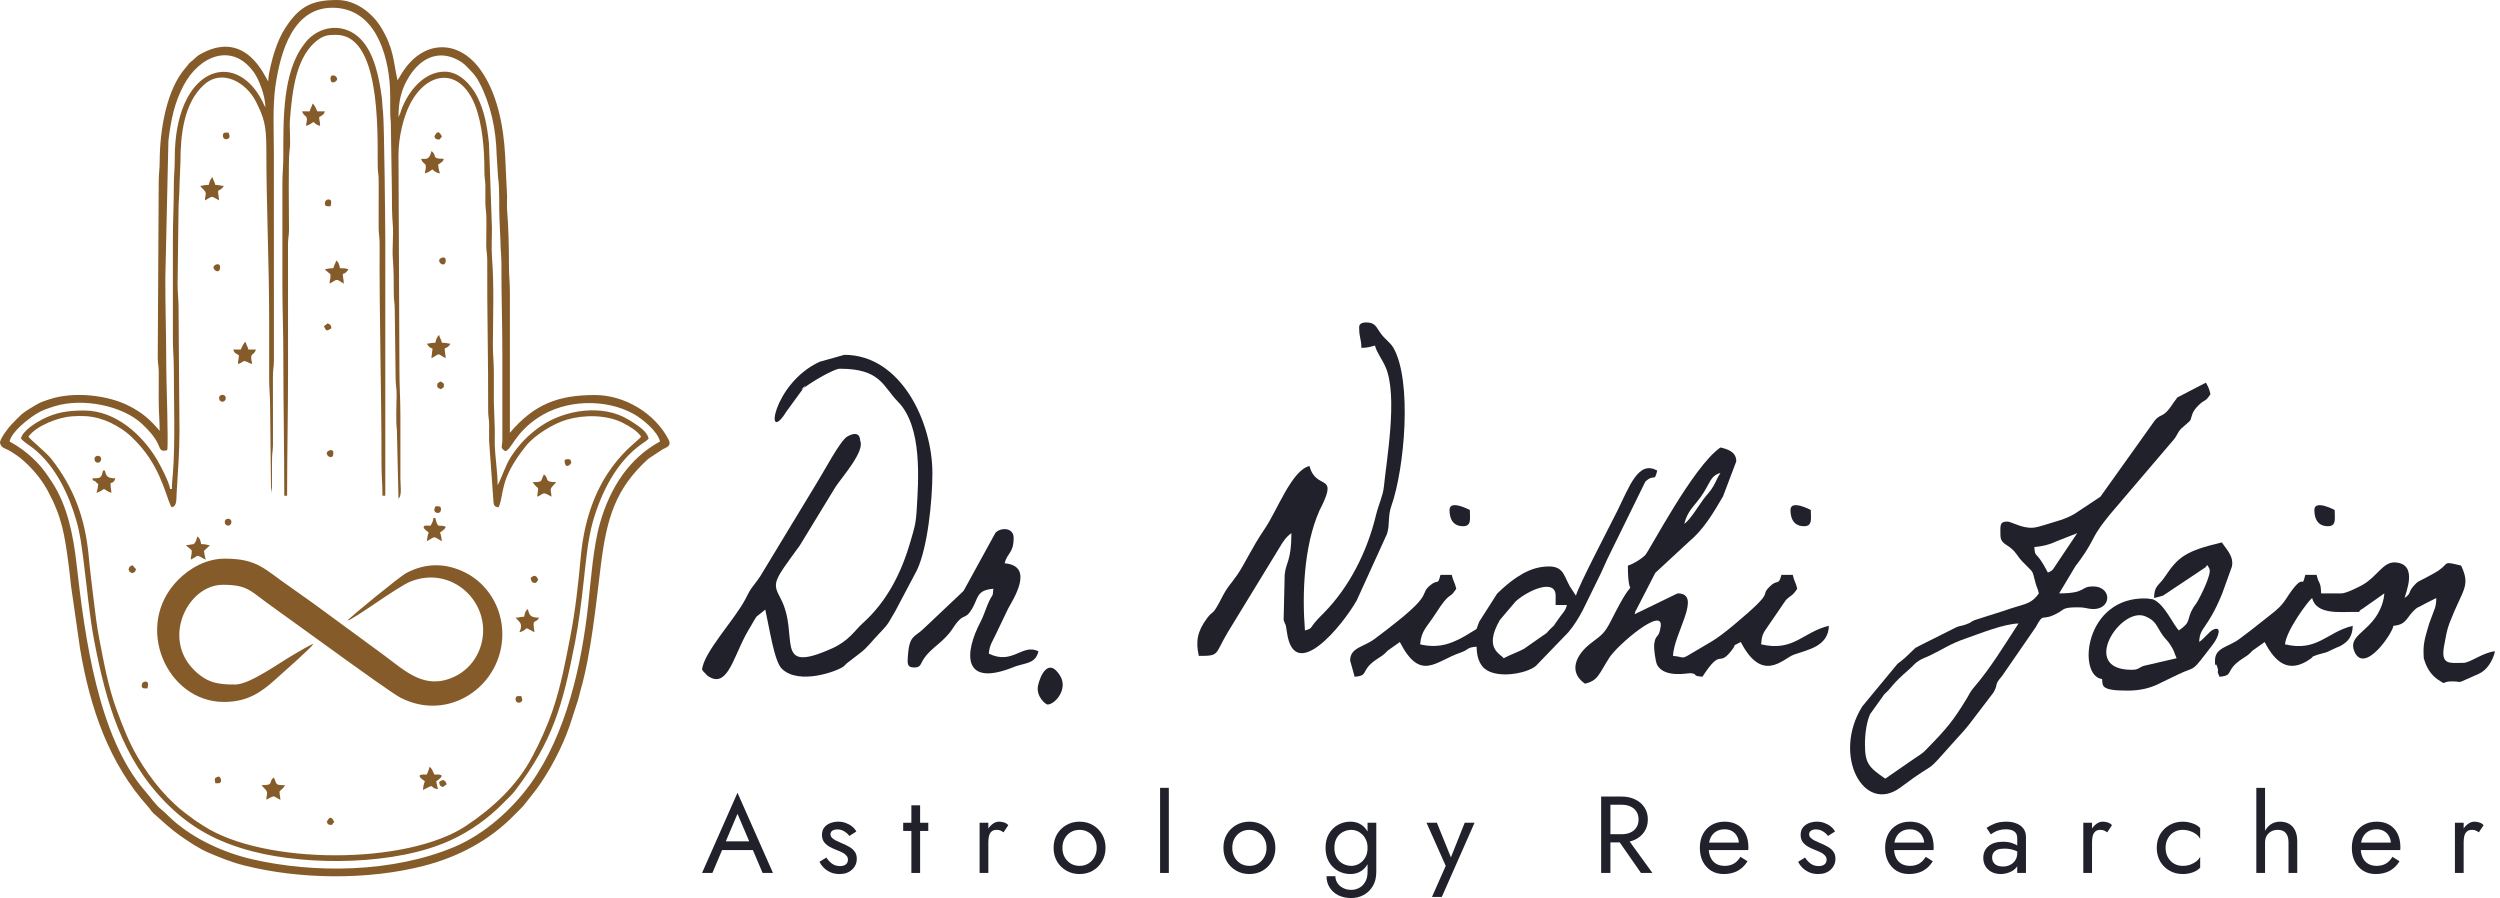 <svg width="206" height="74" viewBox="0 0 206 74" fill="none" xmlns="http://www.w3.org/2000/svg">
<path fill-rule="evenodd" clip-rule="evenodd" d="M155.347 64.161C153.967 63.213 153.672 62.896 153.672 61.298C153.672 60.428 153.816 59.493 154.086 58.86L155.266 57.208C156.018 56.53 155.74 56.521 157.336 55.132C157.71 54.806 157.738 54.681 158.139 54.43C158.456 54.23 158.657 54.19 159.032 54.009C160.105 53.493 160.714 53.044 161.955 52.618C163.061 52.239 165.095 51.403 166.325 51.375C165.14 53.189 164.032 55.037 162.681 56.606C162.331 57.013 162.348 57.077 162.082 57.519C160.948 59.398 160.377 60.064 158.84 61.637C158.452 62.034 158.496 61.999 158.02 62.323C157.987 62.345 157.94 62.374 157.906 62.397C157.873 62.419 157.827 62.45 157.794 62.472C157.76 62.494 157.715 62.526 157.682 62.548L155.347 64.161ZM168.744 47.177C167.72 45.193 167.711 46.107 167.628 45.078C168.275 45.022 168.876 44.884 169.413 44.619L171.163 43.932L169.495 46.42C169.145 46.922 169.186 47.013 168.744 47.177ZM165.395 42.978C164.733 42.978 164.836 43.35 164.836 44.123C164.836 44.73 165.305 44.841 165.688 45.158C166.194 45.578 166.174 45.775 166.648 46.273C167.649 47.325 167.398 46.832 167.726 48.029C167.867 48.543 167.884 48.387 168 48.894L167.84 49.112C167.204 49.843 166.775 49.746 165.12 50.33L162.706 51.099C162.288 51.282 162.516 51.27 161.951 51.468C161.612 51.588 161.555 51.546 161.222 51.675L158.222 53.179C157.509 53.591 158.123 53.141 157.559 53.644C157.53 53.67 157.492 53.71 157.463 53.737L156.981 54.196C156.683 54.46 156.668 54.45 156.355 54.699L153.451 58.209C150.943 62.213 153.564 67.155 156.606 64.88C160.122 62.25 158.182 64.272 161.243 60.857L161.781 60.264C162.033 59.98 162.055 59.938 162.294 59.645L164.253 57.075C164.275 57.039 164.303 56.992 164.323 56.955C164.656 56.315 164.308 56.464 164.967 55.707L167.742 51.683C168.486 50.313 168.126 51.354 169.699 50.431C170.077 50.208 170.023 50.047 171.167 50.044C171.742 50.042 171.772 50.101 172.181 50.16C174.025 50.426 174.12 48.322 172.465 48.322C171.37 48.322 171.959 48.894 169.674 48.894L171.019 46.648C171.568 45.946 172.052 45.221 172.434 44.473C172.898 43.564 173.283 43.116 173.896 42.346L179.017 36.34C179.432 35.884 179.371 35.706 179.714 35.334L180.403 34.727C180.586 34.489 180.487 34.587 180.548 34.445C180.629 34.261 180.59 33.96 181.163 33.393C181.699 32.862 181.692 33.17 182.141 32.483C182.027 31.981 181.972 31.922 181.769 31.528L179.421 32.745C179.389 32.777 179.125 33.135 179.098 33.178C178.094 34.736 178.087 33.806 177.318 34.978L173.073 40.929L170.927 42.354C170.1 42.821 169.492 42.933 168.309 43.305C167.685 43.501 167.361 43.537 166.834 43.429C166.208 43.301 165.66 42.978 165.395 42.978Z" fill="#21212C"/>
<path fill-rule="evenodd" clip-rule="evenodd" d="M69.2 30.383C72.588 30.383 72.743 31.84 73.992 33.102C76.029 35.162 75.68 39.611 75.534 42.032C75.463 43.225 75.325 43.567 75.035 44.574C74.278 47.211 73.089 49.564 71.063 51.377C70.478 51.901 69.951 52.804 68.586 53.417C63.592 55.663 65.939 52.373 64.322 49.312C63.625 47.995 63.71 47.959 65.906 44.944L68.841 40.13C69.393 39.294 71.302 37.163 70.874 36.299C70.874 36.297 70.918 35.353 69.823 35.964C69.229 36.295 67.828 38.974 67.339 39.734L62.633 47.502C62.34 47.955 62.006 48.308 61.765 48.711C61.645 48.912 61.566 49.089 61.44 49.332C60.529 51.089 57.967 53.749 57.85 55.192C57.879 55.226 57.918 55.239 57.931 55.299L58.301 55.682C59.867 56.781 60.365 54.376 61.422 52.367C61.565 52.095 61.747 51.797 61.905 51.527C62.03 51.312 62.212 50.975 62.329 50.816L63.059 50.23C63.396 51.709 63.791 54.506 64.435 55.117C65.874 56.479 69.011 55.293 69.498 54.925C69.543 54.892 69.651 54.779 69.692 54.742C69.721 54.716 69.758 54.674 69.786 54.648L70.851 53.831C71.513 53.333 71.841 52.822 72.436 52.213C73.376 51.249 73.223 51.233 73.778 50.345L75.545 47.005C76.433 45.169 76.829 41.275 76.829 38.971C76.829 34.789 74.248 29.238 69.572 29.238L67.528 29.813C63.633 31.628 62.983 36.844 64.807 33.9L66.164 32.041C66.922 31.252 65.423 32.6 66.371 31.872C66.907 31.46 68.717 30.383 69.2 30.383Z" fill="#21212C"/>
<path fill-rule="evenodd" clip-rule="evenodd" d="M138.789 43.169C139.023 42.139 139.596 41.707 140.148 40.937C140.911 39.875 140.89 39.21 141.766 38.97C141.476 39.414 141.44 39.615 141.172 40.078C140.904 40.538 140.674 40.714 140.355 41.149C139.907 41.761 139.307 42.779 138.789 43.169ZM134.137 46.603C134.137 50.011 134.972 46.843 133.151 50.363L132.701 51.237C132.232 52.153 131.948 52.361 131.185 52.927C129.781 53.968 129.231 55.395 130.602 56.336C131.684 56.077 131.724 55.581 132.608 54.195C133.285 53.134 137.076 49.914 136.84 51.627C136.696 52.675 136.404 52.193 136.302 53.114C136.272 53.385 136.382 54.437 136.556 54.809C137.193 55.9 139.133 55.446 139.314 55.47C140.026 55.564 139.294 55.679 140.277 55.764C141.899 53.28 141.546 55.042 142.66 53.627C143.223 52.912 142.562 53.377 143.441 52.901C145.229 56.366 146.937 54.26 147.809 53.946C148.982 53.525 150.661 53.266 150.698 51.565C148.563 52.075 147.786 53.73 145.115 53.092C145.176 52.349 145.27 52.19 145.615 51.696L147.15 49.454C147.576 49.02 147.679 49.146 148.093 48.512C147.958 47.919 147.855 47.959 147.72 47.367H146.79C146.544 48.312 146.48 47.689 145.848 48.309C144.875 49.265 146.509 48.447 142.941 51.434C141.226 52.871 140.983 52.862 139.34 53.861C138.511 54.366 138.812 54.127 137.859 54.046C137.898 52.231 140.326 48.894 138.231 48.894L134.695 50.611C134.886 49.879 134.694 50.62 134.853 50.2L136.397 47.204L139.134 44.667C140.364 43.654 141.158 42.303 141.977 40.903L143.069 38.016C143.069 37.234 142.389 37.02 141.766 36.871C139.501 38.426 135.891 45.437 135.549 45.761C135.217 46.077 134.568 46.486 134.137 46.603Z" fill="#21212C"/>
<path fill-rule="evenodd" clip-rule="evenodd" d="M111.994 26.949C111.994 27.908 112.161 27.803 112.18 28.666C112.747 28.653 112.859 28.58 113.297 28.475C113.451 29.069 113.897 29.614 114.172 30.249C115.195 32.614 114.254 37.851 114.032 40.107C113.958 40.859 113.594 41.56 113.372 42.483C112.657 45.446 111.189 48.368 109.092 50.498C109.065 50.526 109.025 50.565 108.998 50.592C107.735 51.819 108.3 51.736 107.528 51.948C107.292 49.037 107.42 45.025 108.713 42.094C108.731 42.054 108.755 42.005 108.774 41.966L108.901 41.715C110.259 38.943 108.432 40.438 107.901 38.398C106.439 38.748 105.255 42.042 104.209 43.581C103.1 45.214 102.616 46.398 101.948 47.369C101.32 48.282 101.193 48.234 100.591 49.413C100.572 49.451 100.547 49.5 100.527 49.538C100.507 49.575 100.482 49.625 100.462 49.662C99.876 50.751 99.952 50.283 99.468 50.932C98.655 52.021 98.513 52.856 98.783 54.047C100.524 54.047 100.062 53.962 101.167 52.102L105.395 45.18C105.697 44.656 105.983 44.227 106.412 43.933C106.412 46.252 105.948 46.337 105.857 47.371L105.771 51.076C105.946 51.68 105.903 51.12 106.048 52.13C106.658 56.367 110.617 51.57 111.801 49.459L114.288 43.995C114.541 43.211 114.337 42.574 114.648 41.692C115.741 38.594 116.382 31.375 114.808 28.643C114.602 28.285 114.126 27.938 113.829 27.548C113.372 26.949 113.359 26.567 112.552 26.567C112.248 26.567 111.994 26.681 111.994 26.949Z" fill="#21212C"/>
<path fill-rule="evenodd" clip-rule="evenodd" d="M192.935 48.895H191.26C191.239 47.892 191.069 48.166 190.888 47.368H189.958C189.588 48.786 190.019 46.774 188.364 49.359C187.871 50.129 187.242 50.526 186.528 51.102C185.785 51.701 185.27 52.095 184.512 52.66C183.624 53.323 182.515 53.352 182.515 54.429C182.515 55.304 182.531 54.291 182.732 55.057C182.853 55.518 182.597 55.121 182.887 55.765C184.115 55.66 183.306 55.282 184.669 54.348C185.196 53.987 185.182 54.059 185.618 53.604L186.608 52.902C187.487 54.605 188.609 55.543 190.38 54.289C190.755 54.023 190.291 54.194 190.977 53.947L191.709 53.744C191.752 53.728 191.799 53.705 191.841 53.688C191.995 53.623 192.19 53.511 192.475 53.384C192.642 53.31 192.736 53.291 192.87 53.217C193.513 52.86 193.847 52.418 193.865 51.566C191.73 52.077 190.954 53.731 188.283 53.093C188.373 51.981 190.178 49.53 190.516 49.276C190.874 50.653 192.73 50.421 194.051 50.421C194.739 50.421 194.106 50.466 194.705 50.138L196.47 48.895C196.415 49.573 196.181 50.154 195.909 50.609C194.979 52.163 193.452 52.449 194.014 53.711C194.846 55.579 197.167 52.156 197.215 51.566C198.251 51.478 198.281 50.95 198.843 50.373C199.266 49.939 199.274 50.079 199.876 49.716L200.75 49.276C200.737 49.846 200.697 49.968 200.533 50.389L200.173 51.356C199.973 52.057 199.706 52.78 199.697 53.594C199.697 53.651 199.703 53.934 199.707 53.986C199.742 54.415 199.675 54.087 199.794 54.472C199.985 55.087 200.366 55.654 200.898 56.009C201.655 56.516 201.106 56.146 202.052 56.146C203.106 56.146 202.102 56.453 204.241 55.528C204.914 55.237 205.407 54.462 205.588 53.666C204.619 53.748 203.535 54.62 202.983 54.62C201.872 54.62 201.095 54.841 201.395 53.211C201.522 52.522 201.621 51.909 201.837 51.346C202.921 48.526 203.608 48.339 202.797 46.605C201.238 46.232 201.853 46.373 200.951 47.001C200.718 47.163 200.187 47.443 199.873 47.613C199.32 47.913 199.25 47.853 198.868 48.3C198.384 48.866 198.744 48.826 198.145 49.276C198.171 48.958 199.327 46.467 197.368 46.343C196.362 46.279 195.892 47.505 194.672 48.196C194.329 48.39 193.315 48.895 192.935 48.895Z" fill="#21212C"/>
<path fill-rule="evenodd" clip-rule="evenodd" d="M123.904 54.239C123.633 53.86 122.222 53.441 123.603 51.068L124.904 49.54C125.98 48.597 128.184 47.654 128.184 49.087V49.85H129.114C128.965 50.422 128.801 50.413 128.245 51.248C127.882 51.792 128.083 51.475 127.72 51.855C127.48 52.106 127.586 52.002 127.452 52.152L125.57 53.467C125.042 53.75 124.449 53.943 123.904 54.239ZM129.858 49.087L129.337 48.286C128.782 47.258 128.796 46.466 127.012 46.724C125.611 46.928 124.326 47.975 123.364 48.914L121.892 51.221C121.554 52.026 121.876 51.681 121.246 52.085C119.799 53.012 118.605 53.473 117.019 53.094C117.112 51.955 117.569 51.691 118.285 50.575C119.577 48.561 119.344 49.513 119.997 48.514C119.862 47.922 119.759 47.961 119.624 47.369H118.694C118.446 48.32 118.532 47.656 117.853 48.224C116.962 48.969 118.041 48.864 115.264 51.103C114.521 51.702 114.006 52.096 113.248 52.661C112.36 53.324 111.251 53.353 111.251 54.43L111.623 55.766C112.851 55.661 112.042 55.283 113.405 54.349C113.932 53.988 113.918 54.06 114.355 53.605L115.345 52.903C117.048 56.205 118.267 54.492 120.305 53.792C121.118 53.513 120.778 53.361 121.671 53.285C121.686 53.955 121.812 54.484 122.142 54.901C123.031 56.027 125.791 55.538 126.563 54.866L129.245 52.084C130.257 50.855 130.655 49.753 131.307 48.473C131.734 47.636 132.108 46.843 132.461 46.031L135.577 39.684C136.371 38.957 136.287 39.819 136.557 38.782C135.009 37.889 134.266 40.08 133.27 42.09C132.69 43.262 130.027 48.343 129.858 49.087Z" fill="#21212C"/>
<path fill-rule="evenodd" clip-rule="evenodd" d="M175.633 55.191C171.333 55.191 174.727 49.966 176.756 50.778C177.685 51.15 177.695 51.632 178.212 52.355C178.491 52.744 178.574 52.717 178.878 53.199C179.2 53.708 179.129 53.754 179.355 54.237L176.627 54.872C176.188 55.039 176.215 55.191 175.633 55.191ZM179.541 51.947C179.081 51.499 178.353 49.762 177.405 49.384L176.912 49.313C171.727 49.12 171.152 55.723 173.215 55.954C173.27 56.471 173.033 56.908 175.261 56.908C176.392 56.908 177.129 56.696 177.823 56.378C177.971 56.31 178.03 56.274 178.129 56.225C178.593 55.995 178.961 55.827 179.395 55.614C181.103 54.775 180.399 55.637 182.343 53.096C182.826 52.465 183.125 51.515 182.327 51.902C182.074 52.025 181.598 52.638 181.216 52.901C181.243 51.639 181.869 51.935 183.104 48.922L183.906 46.696C184.097 45.832 183.419 45.22 183.076 44.695C180.134 45.398 179.495 45.857 178.389 47.52C177.855 48.322 177.517 48.22 177.494 49.275C177.651 49.237 178.118 49.129 178.233 49.079L181.64 46.808C181.893 46.706 181.796 46.304 182.058 46.88C182.251 47.302 181.332 49.111 181.091 49.528C180.865 49.918 180.868 49.826 180.712 50.094C180.13 51.089 180.619 51.206 179.541 51.947Z" fill="#21212C"/>
<path fill-rule="evenodd" clip-rule="evenodd" d="M75.338 55.002C75.883 55.002 75.831 54.714 76.123 54.28C76.773 53.312 77.75 52.946 78.514 51.772C79.447 50.339 79.463 51.228 80.101 50.154C80.633 49.257 80.448 48.634 81.851 48.514C81.78 49.386 81.843 48.701 81.345 49.904C81.138 50.405 81.038 50.782 80.793 51.246C79.47 53.755 79.243 56.682 83.501 54.977C83.544 54.96 83.591 54.939 83.634 54.923L83.92 54.835C84.715 54.599 85.331 54.594 85.572 53.667C84.207 52.995 83.46 54.832 81.478 53.857C81.538 53.126 81.791 52.849 82.029 52.323L83.071 50.147C83.423 49.48 85.331 46.632 82.781 46.415C83.017 45.508 83.525 45.584 83.525 44.316C83.525 43.447 82.44 43.443 82.024 43.905L79.405 48.678C79.367 48.717 79.256 48.828 79.215 48.864L76.019 51.884C75.328 52.52 74.917 52.356 74.803 54.117C74.764 54.704 74.759 55.002 75.338 55.002Z" fill="#21212C"/>
<path fill-rule="evenodd" clip-rule="evenodd" d="M86.317 58.054C86.917 58.054 88.043 56.794 87.349 55.674C86.37 54.094 85.69 55.747 85.534 56.493C85.348 57.388 86.168 58.054 86.317 58.054Z" fill="#21212C"/>
<path fill-rule="evenodd" clip-rule="evenodd" d="M147.535 42.024C147.535 42.833 147.887 43.359 148.652 43.359C149.374 43.359 149.21 42.727 149.21 42.024C149.21 42.024 147.535 41.123 147.535 42.024Z" fill="#21212C"/>
<path fill-rule="evenodd" clip-rule="evenodd" d="M190.703 42.025C190.703 42.834 191.055 43.36 191.819 43.36C192.542 43.36 192.378 42.728 192.378 42.025C192.378 42.025 190.703 41.124 190.703 42.025Z" fill="#21212C"/>
<path fill-rule="evenodd" clip-rule="evenodd" d="M119.44 42.025C119.44 42.834 119.793 43.36 120.557 43.36C121.279 43.36 121.115 42.728 121.115 42.025C121.115 42.025 119.44 41.124 119.44 42.025Z" fill="#21212C"/>
<path fill-rule="evenodd" clip-rule="evenodd" d="M32.836 12.765C32.836 11.254 33.265 9.605 33.768 8.615C35.193 5.812 37.913 5.522 39.149 8.684C39.734 10.18 39.924 12.278 39.913 14.122C39.911 14.659 39.99 14.846 39.995 15.315C40.001 15.737 39.994 16.171 39.992 16.595C39.989 17.128 40.06 17.354 40.073 17.788C40.096 18.603 40.057 19.448 40.067 20.267C40.073 20.735 40.152 20.922 40.149 21.459C40.126 25.612 40.24 29.656 40.224 33.828C40.222 34.357 40.306 34.516 40.306 35.02C40.307 35.446 40.295 35.878 40.3 36.302L40.636 40.984C40.688 41.454 40.594 41.762 41.082 41.804C41.585 40.728 41.065 39.558 43.36 36.721C44.076 35.837 45.625 34.891 46.714 34.577C48.124 34.17 49.976 34.165 51.3 34.834C51.819 35.096 52.505 35.487 52.828 35.98C52.469 36.529 48.499 38.765 47.856 45.88C47.655 48.102 47.405 50.333 46.987 52.487C46.589 54.532 46.216 56.542 45.545 58.508C45.079 59.877 44.508 61.122 43.855 62.359C42.595 64.747 40.606 66.577 38.422 68.036C33.519 71.311 21.724 71.259 16.796 68.067C16.578 67.927 16.457 67.845 16.222 67.698C15.983 67.55 15.9 67.459 15.676 67.301C13.897 66.049 12.457 64.285 11.351 62.402C10.623 61.164 10.132 59.894 9.621 58.512C8.931 56.645 8.567 54.661 8.157 52.515C7.964 51.502 7.831 50.364 7.696 49.238C7.568 48.16 7.418 47.026 7.315 45.88C7.021 42.631 6.046 40.127 4.222 37.803C3.815 37.285 2.511 36.237 2.343 35.98C2.999 35.062 4.861 34.371 5.922 34.304C6.745 34.253 7.367 34.26 8.163 34.479C8.835 34.665 9.429 34.968 9.982 35.325C10.635 35.747 11.159 36.286 11.661 36.875C13.465 38.997 13.832 41.553 14.167 41.804C14.588 41.688 14.521 41.192 14.556 40.607C14.656 38.922 14.789 37.28 14.789 35.581L14.713 25.369C14.716 24.685 14.633 24.145 14.634 23.375L14.711 17.312C14.709 16.568 14.79 16.099 14.789 15.318L14.87 13.326C14.872 11.069 15.158 8.502 16.792 7.001C18.315 5.602 20.316 6.831 21.091 8.376C21.75 9.688 21.946 10.306 21.946 12.286C21.946 16.928 22.179 21.728 22.179 26.407C22.179 28.002 22.181 29.598 22.179 31.194C22.178 32.047 22.257 32.624 22.257 33.507L22.335 40.687C22.341 40.412 22.389 40.375 22.408 40.124L22.412 37.974C22.41 37.421 22.48 37.146 22.493 36.7L22.489 31.033C22.486 30.454 22.572 30.236 22.57 29.679L22.568 12.685C22.568 10.892 22.459 8.765 22.689 7.145C23.114 4.15 24.182 0.639 27.391 0.639C30.8 0.639 31.981 4.269 32.136 7.26C32.186 8.221 32.106 9.186 32.202 10.064L32.292 15.716C32.289 16.701 32.295 17.645 32.365 18.513C32.438 19.415 32.301 20.475 32.373 21.377C32.443 22.244 32.451 23.189 32.446 24.174C32.443 24.752 32.529 24.971 32.527 25.527L32.6 31.196C32.601 31.717 32.684 31.965 32.681 32.549C32.677 33.331 32.606 34.684 32.702 35.4L32.836 41.086C33.142 40.856 32.992 39.905 32.992 39.49V34.145C32.992 32.873 32.914 31.85 32.914 30.635L32.836 12.765ZM14.245 19.785V27.922C14.245 28.852 14.323 29.475 14.322 30.396C14.322 33.055 14.451 36.464 14.241 39.087C14.208 39.489 14.167 39.769 14.167 40.288H14.011C13.97 39.781 13.22 38.359 12.968 37.927C11.788 35.905 9.583 33.826 6.933 33.826C5.588 33.826 4.608 33.98 3.509 34.543C2.956 34.827 1.868 35.49 1.721 36.139C2.017 36.46 2.428 36.69 2.777 36.971C4.576 38.413 5.675 40.742 6.301 42.93C6.609 44.003 6.716 44.919 6.879 46.167C7.171 48.405 7.367 50.762 7.781 52.9C8.754 57.931 10.067 62.45 13.603 66.076C15.68 68.206 17.924 69.406 20.825 70.157C25.497 71.367 32.684 71.285 37.114 69.246C38.771 68.484 40.248 67.43 41.529 66.116C41.83 65.807 42.191 65.486 42.449 65.145C45.537 61.068 46.347 58.211 47.376 52.967C47.695 51.344 47.896 49.662 48.089 47.953C48.269 46.359 48.435 44.441 48.851 42.991C49.546 40.567 50.791 38.058 52.873 36.585C53.13 36.403 53.25 36.355 53.45 36.139C53.322 35.58 52.747 35.211 52.316 34.909C52.128 34.776 51.983 34.699 51.784 34.577C49.663 33.278 46.586 33.755 44.628 35.07C43.61 35.753 42.778 36.594 42.092 37.654C41.645 38.344 41.232 39.632 41.004 39.969C41.004 38.907 40.798 37.657 40.768 36.621C40.756 36.227 40.784 35.813 40.773 35.419L40.693 33.108C40.693 32.31 40.693 31.512 40.693 30.715C40.693 29.836 40.611 29.21 40.614 28.401C40.623 26.069 40.722 23.464 40.541 21.217C40.485 20.519 40.535 19.554 40.537 18.828L40.292 11.819C40.131 10.309 39.911 9.159 39.345 8.004C38.9 7.094 37.91 5.904 36.648 5.904C34.928 5.904 33.664 7.508 33.101 8.968C33.035 9.138 33.038 9.168 32.983 9.326L32.836 9.653C32.836 8.33 33.064 7.324 33.737 6.269C34.672 4.803 36.104 4.073 37.738 4.945C38.223 5.204 38.355 5.385 38.728 5.764C39.056 6.097 39.272 6.367 39.501 6.807C40.439 8.613 40.873 10.636 40.924 12.767L41.036 14.566C41.193 15.622 41.099 16.982 41.159 18.11L41.237 19.865C41.237 20.581 41.319 21.077 41.317 21.698C41.307 24.243 41.393 26.55 41.393 29.119V36.299C41.393 36.821 41.171 36.864 41.626 37.177C42.176 37.045 42.388 35.704 44.363 34.399C46.618 32.91 49.89 32.84 52.18 34.091C52.906 34.488 54.19 35.527 54.383 36.379C51.823 37.769 50.281 40.196 49.454 43.051C48.882 45.025 48.694 47.766 48.465 49.855C47.922 54.804 46.661 60.472 43.738 64.553C42.184 66.722 39.89 68.757 37.415 69.795C32.386 71.903 25.943 71.998 20.748 70.795C18.318 70.232 15.637 68.99 13.835 67.195C13.606 66.966 13.548 66.909 13.3 66.706C12.793 66.293 12.404 65.699 11.969 65.199C8.083 60.737 6.995 52.547 6.304 46.438C6.037 44.085 5.556 41.673 4.289 39.729C3.909 39.146 3.511 38.572 3.024 38.074C2.35 37.385 1.629 36.836 0.787 36.379C0.973 35.563 2.264 34.57 2.949 34.128C3.411 33.831 3.908 33.658 4.492 33.477C6.824 32.755 10.146 33.433 11.737 34.961C12.223 35.428 12.695 35.916 13.001 36.537C13.224 36.989 13.175 37.245 13.778 37.097C13.894 36.587 13.7 31.429 13.7 30.156C13.7 27.745 13.622 25.456 13.622 22.976L13.877 11.589C14.108 9.727 14.383 8.467 15.126 7.047C16.405 4.603 19.14 3.439 20.936 5.982C21.331 6.542 21.868 7.888 21.868 8.856L21.735 8.594C21.679 8.473 21.671 8.441 21.61 8.323C19.356 3.926 14.371 5.591 14.4 13.084C14.403 13.941 14.322 14.481 14.322 15.318C14.324 16.843 14.245 18.2 14.245 19.785ZM22.101 6.702C21.861 6.419 20.346 2.469 16.707 4.36C16.184 4.632 16.275 4.627 15.932 4.922C15.328 5.439 15.766 5.043 15.276 5.605C13.731 7.378 13.162 10.665 13.158 13.326C13.158 13.888 13.078 14.333 13.078 14.999L12.998 29.44C12.996 29.969 13.08 30.128 13.081 30.632C13.082 31.457 13.078 32.283 13.078 33.108C13.078 34.008 13.156 34.602 13.156 35.501C12.366 34.57 11.735 34.002 10.59 33.426C8.825 32.538 6.035 32.235 4.024 32.917C3.283 33.169 3.311 33.158 2.728 33.503C1.747 34.081 1.714 34.194 0.922 35.002C0.715 35.213 -0.097 36.24 0.01 36.538C0.18 37.016 0.374 36.837 1.099 37.335C1.273 37.454 1.49 37.586 1.656 37.722C2.544 38.454 3.365 39.388 3.924 40.421C5.123 42.638 5.322 44.057 5.655 46.545C5.737 47.163 5.784 47.67 5.85 48.259L6.6 53.473C7.419 58.361 8.999 62.926 12.204 66.474C12.403 66.694 12.439 66.827 12.669 67.034C13.283 67.585 14.143 68.374 14.804 68.833C15.524 69.334 16.396 69.932 17.212 70.273C18.17 70.675 19.031 71.036 20.094 71.306C24.688 72.469 30.282 72.531 34.89 71.354C37.796 70.611 40.378 69.218 42.385 67.153C42.723 66.805 43.056 66.513 43.337 66.136L44.204 65.031C45.291 63.547 46.317 61.592 46.925 59.844L47.626 57.69C47.698 57.45 47.77 57.114 47.84 56.872C48.701 53.894 49.112 49.787 49.505 46.614C49.994 42.664 50.725 40.247 53.432 37.797L54.617 37.017C54.903 36.876 55.267 36.755 55.157 36.375C55.153 36.36 55.089 36.216 55.064 36.169C53.942 34.05 51.477 32.55 49.016 32.55C46.013 32.55 44.024 33.29 42.015 35.661L42.015 24.093C42.018 23.301 41.937 22.715 41.937 21.859C41.937 20.312 41.902 18.751 41.786 17.308C41.759 16.974 41.782 16.538 41.783 16.193L41.626 12.844C41.495 10.317 40.946 7.577 39.527 5.663C37.71 3.211 34.783 3.253 33.054 6.127L32.758 6.622C32.395 5.022 32.469 4.002 31.374 2.218C30.734 1.175 29.397 0 27.78 0C25.724 0 24.684 0.505 23.532 2.266C23.139 2.866 22.858 3.525 22.615 4.277C22.442 4.815 22.101 6.085 22.101 6.702Z" fill="#865B2A"/>
<path fill-rule="evenodd" clip-rule="evenodd" d="M18.444 57.84C20.335 57.84 21.47 57.105 22.741 55.944C23.304 55.429 25.577 53.447 25.834 53.053C25.56 53.119 24.573 53.723 24.254 53.906C22.924 54.669 20.578 56.404 19.378 56.404C17.995 56.404 17.05 56.294 15.933 55.15C13.35 52.501 15.499 48.187 18.366 48.187C20.44 48.187 20.633 48.712 22.302 49.894L28.557 54.409C29.289 54.942 32.41 57.179 32.963 57.469C36.994 59.577 41.392 56.493 41.392 52.255C41.392 49.992 40.116 48.086 38.384 47.202C36.744 46.365 35.085 46.363 33.456 47.228C32.974 47.484 28.812 50.867 28.634 51.139C29.219 50.999 32.71 48.37 33.822 47.922C37.225 46.552 40.457 49.613 39.7 52.914C39.409 54.183 38.579 55.213 37.478 55.741C35.028 56.916 33.424 55.312 31.623 53.977L25.773 49.686C25.085 49.216 24.486 48.757 23.795 48.283C21.775 46.897 21.226 46.033 18.522 46.033C17.011 46.033 15.634 46.805 14.652 47.808C10.956 51.576 13.75 57.84 18.444 57.84ZM28.557 51.139C28.549 51.146 28.58 51.151 28.58 51.162L28.557 51.139ZM28.479 51.218C28.471 51.226 28.502 51.231 28.502 51.242L28.479 51.218ZM25.912 53.053L25.889 53.029C25.89 53.031 25.904 53.061 25.912 53.053Z" fill="#865B2A"/>
<path fill-rule="evenodd" clip-rule="evenodd" d="M23.268 17.632C23.268 19.573 23.268 21.514 23.268 23.455C23.268 25.436 23.346 27.186 23.346 29.199C23.346 33.172 23.424 36.923 23.424 40.847H23.657C23.657 37.382 23.735 34.075 23.735 30.556C23.735 27.071 23.728 23.586 23.732 20.102C23.733 19.598 23.817 19.439 23.814 18.91C23.81 17.688 23.751 13.136 23.858 12.412C23.981 11.576 23.826 10.674 23.895 9.817C24.079 7.529 24.38 4.502 26.314 3.204C26.798 2.879 27.172 2.873 27.702 2.873C31.293 2.873 31.118 10.473 31.122 13.646C31.123 14.159 31.207 14.359 31.204 14.918L31.2 18.831C31.205 19.308 31.284 19.545 31.281 20.104C31.25 26.17 31.439 32.211 31.436 38.294C31.436 39.221 31.514 39.885 31.514 40.847H31.747C31.747 33.773 31.747 26.7 31.747 19.626C31.747 18.752 31.664 9.927 31.559 9.209C31.504 8.834 31.501 8.339 31.46 8.034C31.244 6.427 30.856 4.381 29.708 3.209C28.481 1.955 26.597 2.01 25.365 3.268C25.284 3.349 25.169 3.504 25.081 3.615C23.267 5.921 23.346 9.864 23.346 12.845C23.346 13.713 23.264 14.378 23.268 15.158C23.272 15.982 23.268 16.807 23.268 17.632Z" fill="#865B2A"/>
<path fill-rule="evenodd" clip-rule="evenodd" d="M35.48 43.32C35.179 43.32 34.902 43.244 34.908 43.454C34.912 43.571 35.244 43.824 35.324 43.879C35.257 44.021 35.185 44.398 35.169 44.597C35.968 44.163 35.613 44.163 36.413 44.597C36.397 44.398 36.324 44.021 36.257 43.879C36.99 43.376 36.674 43.373 36.49 43.334C36.174 43.266 36.064 43.542 35.868 42.682H35.713C35.689 42.979 35.591 43.104 35.48 43.32Z" fill="#865B2A"/>
<path fill-rule="evenodd" clip-rule="evenodd" d="M35.167 63.822C34.858 63.822 34.098 63.754 35.011 64.381C34.93 64.554 34.861 64.84 34.856 65.099C36.009 64.473 35.266 64.948 36.1 65.019C36.023 64.855 35.99 64.582 35.944 64.381C36.865 63.749 36.119 63.822 35.789 63.822C35.658 63.569 35.616 63.346 35.4 63.184C35.361 63.357 35.237 63.672 35.167 63.822Z" fill="#865B2A"/>
<path fill-rule="evenodd" clip-rule="evenodd" d="M7.631 39.411V39.571C7.925 39.651 7.857 39.724 8.098 39.89C8.081 40.088 8.009 40.465 7.942 40.607C8.213 40.543 8.368 40.423 8.564 40.288C8.786 40.409 8.911 40.542 9.187 40.607C9.161 40.293 9.109 40.234 9.109 39.81C9.362 39.74 9.43 39.671 9.498 39.411C8.895 39.411 8.756 39.276 8.642 38.773H8.486C8.353 39.362 8.336 39.411 7.631 39.411Z" fill="#865B2A"/>
<path fill-rule="evenodd" clip-rule="evenodd" d="M34.7 13.085C34.804 13.483 35.089 13.423 35.089 13.723C35.089 13.998 35.032 14.032 35.011 14.281C35.282 14.216 35.437 14.097 35.634 13.962C35.884 14.185 35.998 14.259 36.256 14.281C36.189 14.139 36.116 13.762 36.1 13.563C36.461 13.316 36.505 13.324 36.567 13.085C35.483 13.085 36.068 12.831 35.556 12.447C35.378 13.227 35.068 13.085 34.7 13.085Z" fill="#865B2A"/>
<path fill-rule="evenodd" clip-rule="evenodd" d="M43.185 50.82C42.794 50.82 42.837 50.891 42.485 50.899C42.846 51.298 43.117 51.411 42.796 52.096C43.675 51.886 42.953 51.506 44.041 52.096C43.859 50.828 44.033 51.506 44.43 50.899C43.72 50.883 43.621 50.729 43.496 50.181C43.275 50.347 43.257 50.505 43.185 50.82Z" fill="#865B2A"/>
<path fill-rule="evenodd" clip-rule="evenodd" d="M17.2 15.237C16.806 15.237 16.8 15.291 16.5 15.317C16.61 15.486 16.851 15.677 16.905 15.784C17.027 16.026 16.889 16.121 16.889 16.514C17.598 16.129 17.323 16.116 18.055 16.514C17.871 15.226 17.986 16.019 18.444 15.317C18.093 15.309 18.135 15.237 17.744 15.237C17.675 14.933 17.58 14.903 17.511 14.599C17.339 14.729 17.255 14.994 17.2 15.237Z" fill="#865B2A"/>
<path fill-rule="evenodd" clip-rule="evenodd" d="M35.872 28.243C35.478 28.243 35.472 28.297 35.172 28.323C35.301 28.522 35.384 28.652 35.639 28.722L35.546 29.517C36.349 29.092 35.939 29.092 36.727 29.52L36.635 28.724C36.929 28.57 36.938 28.596 37.116 28.323C36.816 28.297 36.81 28.243 36.416 28.243C36.347 27.939 36.252 27.909 36.183 27.605C36.011 27.734 35.927 28 35.872 28.243Z" fill="#865B2A"/>
<path fill-rule="evenodd" clip-rule="evenodd" d="M27.468 22.1C27.075 22.1 27.068 22.154 26.769 22.179C26.9 22.381 27.235 22.536 27.235 22.658C27.235 23.059 27.165 23.015 27.157 23.376C27.808 23.023 27.643 22.908 28.324 23.376C28.324 22.951 28.254 22.93 28.246 22.578C28.501 22.509 28.583 22.378 28.713 22.179C28.416 22.109 28.404 22.1 28.013 22.1C27.942 21.785 27.923 21.628 27.702 21.462C27.633 21.766 27.538 21.795 27.468 22.1Z" fill="#865B2A"/>
<path fill-rule="evenodd" clip-rule="evenodd" d="M15.333 44.915C15.464 45.117 15.8 45.271 15.8 45.393C15.8 45.794 15.729 45.751 15.722 46.111C15.944 45.991 16.063 45.932 16.266 45.792C16.6 45.872 16.678 46.032 16.966 46.111C16.9 45.969 16.827 45.592 16.811 45.393L17.295 44.933C16.977 44.889 16.971 44.835 16.577 44.835C16.506 44.521 16.487 44.363 16.266 44.197C16.231 44.354 16.134 44.671 16.035 44.757C15.899 44.878 16.01 44.813 15.751 44.865C15.631 44.889 15.535 44.91 15.333 44.915Z" fill="#865B2A"/>
<path fill-rule="evenodd" clip-rule="evenodd" d="M43.886 39.728C44.366 40.464 44.417 39.832 44.261 40.922C44.516 40.858 44.647 40.671 44.833 40.657C44.985 40.645 45.268 40.831 45.441 40.925C45.441 40.532 45.303 40.438 45.425 40.195C45.479 40.088 45.72 39.897 45.83 39.728C44.77 39.728 45.3 39.452 44.819 39.09C44.524 39.661 44.768 39.728 43.886 39.728Z" fill="#865B2A"/>
<path fill-rule="evenodd" clip-rule="evenodd" d="M21.556 64.7C21.666 64.868 21.907 65.06 21.961 65.167C22.083 65.409 21.945 65.504 21.945 65.897C22.018 65.857 22.432 65.634 22.505 65.629C22.716 65.613 22.842 65.823 23.111 65.897C22.954 64.803 23.013 65.445 23.5 64.7C22.625 64.7 22.835 64.634 22.567 64.062C22.055 64.446 22.64 64.7 21.556 64.7Z" fill="#865B2A"/>
<path fill-rule="evenodd" clip-rule="evenodd" d="M19.843 28.799H19.221C19.304 29.117 19.437 29.106 19.687 29.278C19.68 29.639 19.61 29.595 19.61 29.996C19.833 29.942 20.061 29.757 20.076 29.757C20.388 29.757 20.463 29.921 20.776 29.996C20.756 29.746 20.699 29.713 20.699 29.438C20.699 29.138 20.984 29.198 21.087 28.799H20.465C20.396 28.495 20.301 28.466 20.232 28.161C20.016 28.323 19.974 28.546 19.843 28.799Z" fill="#865B2A"/>
<path fill-rule="evenodd" clip-rule="evenodd" d="M25.522 9.174H24.899C25.003 9.572 25.288 9.512 25.288 9.812C25.288 10.087 25.231 10.121 25.21 10.37C25.482 10.305 25.637 10.186 25.833 10.051C26.025 10.222 26.086 10.301 26.377 10.37C26.377 9.969 26.307 10.013 26.299 9.652C26.55 9.48 26.683 9.491 26.766 9.174H26.144C26.013 8.921 25.971 8.697 25.755 8.535C25.686 8.84 25.591 8.869 25.522 9.174Z" fill="#865B2A"/>
<path fill-rule="evenodd" clip-rule="evenodd" d="M10.588 46.909C10.768 47.259 10.559 47.044 10.9 47.23C11.241 47.044 11.032 47.259 11.212 46.909L10.917 46.571C10.559 46.774 10.768 46.559 10.588 46.909Z" fill="#865B2A"/>
<path fill-rule="evenodd" clip-rule="evenodd" d="M43.727 47.626C43.773 47.83 43.792 48.027 44.039 48.027C44.237 48.027 44.098 48.085 44.351 47.787C44.338 47.761 44.184 47.167 43.727 47.626Z" fill="#865B2A"/>
<path fill-rule="evenodd" clip-rule="evenodd" d="M36.026 31.751C36.026 32.002 36.167 31.978 36.339 32.071C36.644 31.799 36.573 31.988 36.573 31.751C36.573 31.493 36.622 31.705 36.426 31.501L36.339 31.431C36.167 31.524 36.026 31.501 36.026 31.751Z" fill="#865B2A"/>
<path fill-rule="evenodd" clip-rule="evenodd" d="M35.79 42.041C35.79 42.295 36.337 42.422 36.337 41.961C36.337 41.672 36.14 41.721 35.868 41.721C35.818 41.935 35.79 41.872 35.79 42.041Z" fill="#865B2A"/>
<path fill-rule="evenodd" clip-rule="evenodd" d="M18.368 11.168C18.368 11.623 18.915 11.506 18.915 11.248C18.915 11.065 18.888 11.155 18.837 10.928C18.565 10.928 18.368 10.879 18.368 11.168Z" fill="#865B2A"/>
<path fill-rule="evenodd" clip-rule="evenodd" d="M42.485 57.598C42.485 58.053 43.032 57.935 43.032 57.678C43.032 57.495 43.005 57.585 42.954 57.358C42.682 57.358 42.485 57.309 42.485 57.598Z" fill="#865B2A"/>
<path fill-rule="evenodd" clip-rule="evenodd" d="M35.79 11.248C35.802 11.263 35.817 11.27 35.823 11.295C35.854 11.43 35.958 11.489 36.102 11.489C36.301 11.489 36.162 11.547 36.415 11.248C36.192 10.817 36.033 10.745 35.79 11.248Z" fill="#865B2A"/>
<path fill-rule="evenodd" clip-rule="evenodd" d="M11.679 56.482C11.679 56.771 11.876 56.722 12.147 56.722C12.188 56.548 12.305 56.162 11.991 56.162C11.808 56.162 11.679 56.295 11.679 56.482Z" fill="#865B2A"/>
<path fill-rule="evenodd" clip-rule="evenodd" d="M26.769 16.753C26.769 17.042 26.966 16.993 27.237 16.993C27.278 16.819 27.394 16.433 27.081 16.433C26.898 16.433 26.769 16.565 26.769 16.753Z" fill="#865B2A"/>
<path fill-rule="evenodd" clip-rule="evenodd" d="M18.523 42.999C18.523 43.423 19.069 43.413 19.069 42.999C19.069 42.658 18.523 42.658 18.523 42.999Z" fill="#865B2A"/>
<path fill-rule="evenodd" clip-rule="evenodd" d="M7.788 37.814C7.788 38.238 8.334 38.228 8.334 37.814C8.334 37.472 7.788 37.472 7.788 37.814Z" fill="#865B2A"/>
<path fill-rule="evenodd" clip-rule="evenodd" d="M18.055 32.789C18.055 33.214 18.601 33.203 18.601 32.789C18.601 32.448 18.055 32.448 18.055 32.789Z" fill="#865B2A"/>
<path fill-rule="evenodd" clip-rule="evenodd" d="M26.923 67.731C26.935 67.745 26.95 67.752 26.956 67.777C26.987 67.912 27.091 67.971 27.235 67.971C27.538 67.971 27.285 67.986 27.398 67.898L27.547 67.731C27.325 67.3 27.166 67.227 26.923 67.731Z" fill="#865B2A"/>
<path fill-rule="evenodd" clip-rule="evenodd" d="M17.59 22.017C17.59 22.33 18.136 22.586 18.136 22.017C18.136 21.577 17.59 21.824 17.59 22.017Z" fill="#865B2A"/>
<path fill-rule="evenodd" clip-rule="evenodd" d="M26.923 37.333C26.923 37.645 27.469 37.901 27.469 37.333C27.469 36.893 26.923 37.139 26.923 37.333Z" fill="#865B2A"/>
<path fill-rule="evenodd" clip-rule="evenodd" d="M36.182 21.458C36.182 21.77 36.728 22.026 36.728 21.458C36.728 21.018 36.182 21.265 36.182 21.458Z" fill="#865B2A"/>
<path fill-rule="evenodd" clip-rule="evenodd" d="M27.233 6.46C27.233 7.063 27.78 6.693 27.78 6.54C27.78 6.186 27.233 6.055 27.233 6.46Z" fill="#865B2A"/>
<path fill-rule="evenodd" clip-rule="evenodd" d="M46.524 37.894C46.524 38.795 47.071 38.228 47.071 38.134C47.071 37.755 46.751 37.804 46.524 37.894Z" fill="#865B2A"/>
<path fill-rule="evenodd" clip-rule="evenodd" d="M36.182 64.458C36.259 64.8 36.234 64.717 36.494 64.858L36.806 64.618C36.793 64.593 36.64 63.999 36.182 64.458Z" fill="#865B2A"/>
<path fill-rule="evenodd" clip-rule="evenodd" d="M17.746 64.54C18.017 64.54 18.214 64.589 18.214 64.3C18.214 64.12 18.152 64.124 18.058 63.98C17.652 64.076 17.662 64.17 17.746 64.54Z" fill="#865B2A"/>
<path fill-rule="evenodd" clip-rule="evenodd" d="M26.689 26.884C26.883 27.261 26.885 27.338 27.313 27.044C27.235 26.702 27.261 26.785 27.001 26.644L26.689 26.884Z" fill="#865B2A"/>
<path d="M59.124 70.043L59.394 69.324H62.181L62.451 70.043H59.124ZM60.77 67.058L59.709 69.558L59.637 69.719L58.702 71.931H57.848L60.77 65.323L63.692 71.931H62.838L61.921 69.773L61.849 69.594L60.77 67.058Z" fill="#21212C"/>
<path d="M68.09 70.663C68.174 70.789 68.27 70.906 68.378 71.014C68.486 71.122 68.609 71.209 68.747 71.275C68.891 71.335 69.046 71.365 69.214 71.365C69.418 71.365 69.577 71.32 69.691 71.23C69.811 71.134 69.871 71.005 69.871 70.843C69.871 70.7 69.823 70.58 69.727 70.484C69.637 70.382 69.52 70.298 69.376 70.232C69.232 70.16 69.079 70.094 68.918 70.034C68.738 69.962 68.555 69.878 68.369 69.782C68.189 69.68 68.036 69.552 67.91 69.396C67.791 69.234 67.731 69.033 67.731 68.793C67.731 68.547 67.794 68.344 67.919 68.182C68.051 68.02 68.219 67.9 68.423 67.822C68.633 67.744 68.849 67.705 69.07 67.705C69.292 67.705 69.499 67.741 69.691 67.813C69.889 67.885 70.062 67.981 70.212 68.101C70.362 68.221 70.479 68.359 70.563 68.515L69.987 68.883C69.874 68.727 69.73 68.599 69.556 68.497C69.388 68.395 69.196 68.344 68.98 68.344C68.831 68.344 68.702 68.377 68.594 68.443C68.486 68.509 68.432 68.611 68.432 68.748C68.432 68.856 68.474 68.952 68.558 69.036C68.642 69.12 68.75 69.195 68.882 69.261C69.013 69.327 69.151 69.39 69.295 69.45C69.535 69.546 69.754 69.65 69.951 69.764C70.149 69.872 70.305 70.004 70.419 70.16C70.539 70.316 70.599 70.517 70.599 70.763C70.599 71.122 70.467 71.422 70.203 71.662C69.945 71.901 69.604 72.021 69.178 72.021C68.903 72.021 68.654 71.973 68.432 71.877C68.21 71.775 68.021 71.647 67.865 71.491C67.716 71.335 67.602 71.176 67.524 71.014L68.09 70.663Z" fill="#21212C"/>
<path d="M74.423 67.795H76.491V68.47H74.423V67.795ZM75.097 66.357H75.817V71.931H75.097V66.357Z" fill="#21212C"/>
<path d="M81.439 67.795V71.931H80.719V67.795H81.439ZM82.688 68.587C82.592 68.515 82.505 68.464 82.428 68.434C82.35 68.398 82.251 68.38 82.131 68.38C81.951 68.38 81.81 68.425 81.708 68.515C81.606 68.605 81.534 68.727 81.493 68.883C81.457 69.039 81.439 69.216 81.439 69.414H81.115C81.115 69.084 81.172 68.793 81.286 68.541C81.406 68.284 81.558 68.08 81.744 67.93C81.93 67.78 82.119 67.705 82.311 67.705C82.46 67.705 82.598 67.726 82.724 67.768C82.856 67.804 82.976 67.879 83.084 67.993L82.688 68.587Z" fill="#21212C"/>
<path d="M86.817 69.863C86.817 69.444 86.909 69.072 87.095 68.748C87.287 68.425 87.545 68.17 87.868 67.984C88.192 67.798 88.555 67.705 88.957 67.705C89.364 67.705 89.727 67.798 90.044 67.984C90.368 68.17 90.623 68.425 90.809 68.748C91.001 69.072 91.096 69.444 91.096 69.863C91.096 70.277 91.001 70.649 90.809 70.978C90.623 71.302 90.368 71.557 90.044 71.743C89.727 71.928 89.364 72.021 88.957 72.021C88.555 72.021 88.192 71.928 87.868 71.743C87.545 71.557 87.287 71.302 87.095 70.978C86.909 70.649 86.817 70.277 86.817 69.863ZM87.545 69.863C87.545 70.151 87.605 70.406 87.725 70.628C87.85 70.849 88.018 71.026 88.228 71.158C88.444 71.284 88.687 71.347 88.957 71.347C89.226 71.347 89.466 71.284 89.676 71.158C89.892 71.026 90.059 70.849 90.179 70.628C90.305 70.406 90.368 70.151 90.368 69.863C90.368 69.576 90.305 69.321 90.179 69.099C90.059 68.871 89.892 68.694 89.676 68.569C89.466 68.443 89.226 68.38 88.957 68.38C88.687 68.38 88.444 68.443 88.228 68.569C88.018 68.694 87.85 68.871 87.725 69.099C87.605 69.321 87.545 69.576 87.545 69.863Z" fill="#21212C"/>
<path d="M95.591 64.918H96.311V71.931H95.591V64.918Z" fill="#21212C"/>
<path d="M100.81 69.863C100.81 69.444 100.903 69.072 101.089 68.748C101.281 68.425 101.539 68.17 101.862 67.984C102.186 67.798 102.549 67.705 102.95 67.705C103.358 67.705 103.721 67.798 104.038 67.984C104.362 68.17 104.617 68.425 104.803 68.748C104.994 69.072 105.09 69.444 105.09 69.863C105.09 70.277 104.994 70.649 104.803 70.978C104.617 71.302 104.362 71.557 104.038 71.743C103.721 71.928 103.358 72.021 102.95 72.021C102.549 72.021 102.186 71.928 101.862 71.743C101.539 71.557 101.281 71.302 101.089 70.978C100.903 70.649 100.81 70.277 100.81 69.863ZM101.539 69.863C101.539 70.151 101.599 70.406 101.719 70.628C101.844 70.849 102.012 71.026 102.222 71.158C102.438 71.284 102.681 71.347 102.95 71.347C103.22 71.347 103.46 71.284 103.67 71.158C103.886 71.026 104.053 70.849 104.173 70.628C104.299 70.406 104.362 70.151 104.362 69.863C104.362 69.576 104.299 69.321 104.173 69.099C104.053 68.871 103.886 68.694 103.67 68.569C103.46 68.443 103.22 68.38 102.95 68.38C102.681 68.38 102.438 68.443 102.222 68.569C102.012 68.694 101.844 68.871 101.719 69.099C101.599 69.321 101.539 69.576 101.539 69.863Z" fill="#21212C"/>
<path d="M109.306 72.201H110.035C110.035 72.399 110.089 72.582 110.197 72.75C110.304 72.923 110.457 73.061 110.655 73.163C110.853 73.271 111.087 73.325 111.356 73.325C111.566 73.325 111.773 73.274 111.977 73.172C112.181 73.07 112.349 72.908 112.48 72.687C112.618 72.471 112.687 72.189 112.687 71.841V67.795H113.406V71.841C113.406 72.315 113.308 72.711 113.11 73.028C112.912 73.352 112.657 73.595 112.346 73.757C112.034 73.918 111.704 73.999 111.356 73.999C110.955 73.999 110.598 73.924 110.286 73.775C109.981 73.625 109.741 73.412 109.567 73.136C109.393 72.867 109.306 72.555 109.306 72.201ZM109.225 69.863C109.225 69.414 109.318 69.03 109.504 68.712C109.69 68.389 109.939 68.14 110.251 67.966C110.562 67.792 110.904 67.705 111.276 67.705C111.623 67.705 111.926 67.792 112.184 67.966C112.441 68.14 112.642 68.389 112.786 68.712C112.936 69.03 113.011 69.414 113.011 69.863C113.011 70.307 112.936 70.691 112.786 71.014C112.642 71.338 112.441 71.587 112.184 71.76C111.926 71.934 111.623 72.021 111.276 72.021C110.904 72.021 110.562 71.934 110.251 71.76C109.939 71.587 109.69 71.338 109.504 71.014C109.318 70.691 109.225 70.307 109.225 69.863ZM109.954 69.863C109.954 70.181 110.017 70.451 110.143 70.672C110.274 70.894 110.448 71.062 110.664 71.176C110.88 71.29 111.114 71.347 111.365 71.347C111.575 71.347 111.782 71.29 111.986 71.176C112.19 71.062 112.357 70.894 112.489 70.672C112.621 70.451 112.687 70.181 112.687 69.863C112.687 69.624 112.648 69.414 112.57 69.234C112.492 69.048 112.387 68.892 112.256 68.766C112.13 68.641 111.989 68.544 111.833 68.479C111.677 68.413 111.521 68.38 111.365 68.38C111.114 68.38 110.88 68.437 110.664 68.55C110.448 68.664 110.274 68.832 110.143 69.054C110.017 69.276 109.954 69.546 109.954 69.863Z" fill="#21212C"/>
<path d="M121.502 67.795L118.804 73.909H117.995L119.128 71.347L117.545 67.795H118.4L119.712 71.032L119.416 70.996L120.692 67.795H121.502Z" fill="#21212C"/>
<path d="M133.058 68.829H133.912L136.16 71.931H135.216L133.058 68.829ZM131.934 65.637H132.698V71.931H131.934V65.637ZM132.356 66.312V65.637H133.642C134.05 65.637 134.412 65.715 134.73 65.871C135.054 66.021 135.308 66.237 135.494 66.519C135.686 66.8 135.782 67.136 135.782 67.525C135.782 67.909 135.686 68.245 135.494 68.533C135.308 68.814 135.054 69.033 134.73 69.189C134.412 69.339 134.05 69.414 133.642 69.414H132.356V68.739H133.642C133.912 68.739 134.149 68.691 134.352 68.596C134.562 68.5 134.724 68.362 134.838 68.182C134.958 68.002 135.018 67.783 135.018 67.525C135.018 67.268 134.958 67.049 134.838 66.869C134.724 66.689 134.562 66.551 134.352 66.456C134.149 66.36 133.912 66.312 133.642 66.312H132.356Z" fill="#21212C"/>
<path d="M142.027 72.021C141.644 72.021 141.302 71.931 141.002 71.751C140.708 71.566 140.478 71.311 140.31 70.987C140.148 70.663 140.067 70.289 140.067 69.863C140.067 69.432 140.151 69.054 140.319 68.73C140.493 68.407 140.732 68.155 141.038 67.975C141.35 67.795 141.71 67.705 142.117 67.705C142.525 67.705 142.872 67.792 143.16 67.966C143.454 68.134 143.679 68.377 143.834 68.694C143.99 69.012 144.068 69.39 144.068 69.827C144.068 69.869 144.065 69.914 144.059 69.962C144.059 70.004 144.059 70.031 144.059 70.043H140.526V69.432H143.493L143.205 69.845C143.223 69.815 143.241 69.77 143.259 69.71C143.277 69.644 143.286 69.591 143.286 69.549C143.286 69.303 143.235 69.09 143.133 68.91C143.037 68.73 142.902 68.59 142.729 68.488C142.555 68.386 142.351 68.335 142.117 68.335C141.841 68.335 141.605 68.395 141.407 68.515C141.215 68.629 141.065 68.796 140.957 69.018C140.855 69.234 140.801 69.501 140.795 69.818C140.795 70.142 140.846 70.418 140.948 70.646C141.05 70.873 141.2 71.047 141.398 71.167C141.596 71.287 141.835 71.347 142.117 71.347C142.399 71.347 142.648 71.287 142.863 71.167C143.079 71.041 143.262 70.852 143.412 70.601L143.996 70.969C143.781 71.317 143.508 71.581 143.178 71.76C142.854 71.934 142.471 72.021 142.027 72.021Z" fill="#21212C"/>
<path d="M148.732 70.663C148.816 70.789 148.911 70.906 149.019 71.014C149.127 71.122 149.25 71.209 149.388 71.275C149.532 71.335 149.688 71.365 149.856 71.365C150.059 71.365 150.218 71.32 150.332 71.23C150.452 71.134 150.512 71.005 150.512 70.843C150.512 70.7 150.464 70.58 150.368 70.484C150.278 70.382 150.161 70.298 150.017 70.232C149.874 70.16 149.721 70.094 149.559 70.034C149.379 69.962 149.196 69.878 149.01 69.782C148.831 69.68 148.678 69.552 148.552 69.396C148.432 69.234 148.372 69.033 148.372 68.793C148.372 68.547 148.435 68.344 148.561 68.182C148.693 68.02 148.861 67.9 149.064 67.822C149.274 67.744 149.49 67.705 149.712 67.705C149.933 67.705 150.14 67.741 150.332 67.813C150.53 67.885 150.704 67.981 150.854 68.101C151.003 68.221 151.12 68.359 151.204 68.515L150.629 68.883C150.515 68.727 150.371 68.599 150.197 68.497C150.029 68.395 149.838 68.344 149.622 68.344C149.472 68.344 149.343 68.377 149.235 68.443C149.127 68.509 149.073 68.611 149.073 68.748C149.073 68.856 149.115 68.952 149.199 69.036C149.283 69.12 149.391 69.195 149.523 69.261C149.655 69.327 149.793 69.39 149.936 69.45C150.176 69.546 150.395 69.65 150.593 69.764C150.791 69.872 150.947 70.004 151.06 70.16C151.18 70.316 151.24 70.517 151.24 70.763C151.24 71.122 151.108 71.422 150.845 71.662C150.587 71.901 150.245 72.021 149.82 72.021C149.544 72.021 149.295 71.973 149.073 71.877C148.852 71.775 148.663 71.647 148.507 71.491C148.357 71.335 148.243 71.176 148.165 71.014L148.732 70.663Z" fill="#21212C"/>
<path d="M157.294 72.021C156.911 72.021 156.569 71.931 156.269 71.751C155.976 71.566 155.745 71.311 155.577 70.987C155.415 70.663 155.334 70.289 155.334 69.863C155.334 69.432 155.418 69.054 155.586 68.73C155.76 68.407 156 68.155 156.305 67.975C156.617 67.795 156.977 67.705 157.384 67.705C157.792 67.705 158.14 67.792 158.427 67.966C158.721 68.134 158.946 68.377 159.102 68.694C159.257 69.012 159.335 69.39 159.335 69.827C159.335 69.869 159.332 69.914 159.326 69.962C159.326 70.004 159.326 70.031 159.326 70.043H155.793V69.432H158.76L158.472 69.845C158.49 69.815 158.508 69.77 158.526 69.71C158.544 69.644 158.553 69.591 158.553 69.549C158.553 69.303 158.502 69.09 158.4 68.91C158.304 68.73 158.169 68.59 157.996 68.488C157.822 68.386 157.618 68.335 157.384 68.335C157.109 68.335 156.872 68.395 156.674 68.515C156.482 68.629 156.332 68.796 156.224 69.018C156.122 69.234 156.069 69.501 156.063 69.818C156.063 70.142 156.113 70.418 156.215 70.646C156.317 70.873 156.467 71.047 156.665 71.167C156.863 71.287 157.103 71.347 157.384 71.347C157.666 71.347 157.915 71.287 158.131 71.167C158.346 71.041 158.529 70.852 158.679 70.601L159.263 70.969C159.048 71.317 158.775 71.581 158.445 71.76C158.122 71.934 157.738 72.021 157.294 72.021Z" fill="#21212C"/>
<path d="M164.152 70.655C164.152 70.81 164.188 70.945 164.26 71.059C164.337 71.173 164.442 71.26 164.574 71.32C164.712 71.374 164.868 71.401 165.042 71.401C165.264 71.401 165.461 71.356 165.635 71.266C165.815 71.176 165.956 71.05 166.058 70.888C166.166 70.721 166.22 70.529 166.22 70.313L166.364 70.852C166.364 71.116 166.283 71.335 166.121 71.509C165.965 71.683 165.77 71.811 165.536 71.895C165.309 71.979 165.081 72.021 164.853 72.021C164.601 72.021 164.364 71.97 164.143 71.868C163.927 71.76 163.753 71.608 163.621 71.41C163.489 71.212 163.423 70.972 163.423 70.691C163.423 70.289 163.564 69.968 163.846 69.728C164.134 69.483 164.532 69.36 165.042 69.36C165.341 69.36 165.59 69.396 165.788 69.468C165.992 69.534 166.154 69.612 166.274 69.701C166.393 69.785 166.474 69.854 166.516 69.908V70.331C166.307 70.187 166.091 70.085 165.869 70.025C165.647 69.959 165.41 69.926 165.159 69.926C164.925 69.926 164.733 69.956 164.583 70.016C164.439 70.076 164.331 70.16 164.26 70.268C164.188 70.376 164.152 70.505 164.152 70.655ZM164.044 68.748L163.693 68.218C163.849 68.104 164.062 67.99 164.331 67.876C164.607 67.762 164.937 67.705 165.321 67.705C165.644 67.705 165.926 67.756 166.166 67.858C166.411 67.954 166.6 68.095 166.732 68.281C166.87 68.467 166.939 68.694 166.939 68.964V71.931H166.22V69.063C166.22 68.919 166.196 68.802 166.148 68.712C166.1 68.617 166.031 68.541 165.941 68.488C165.857 68.434 165.758 68.395 165.644 68.371C165.53 68.347 165.41 68.335 165.285 68.335C165.081 68.335 164.895 68.359 164.727 68.407C164.565 68.455 164.427 68.512 164.313 68.578C164.2 68.644 164.11 68.7 164.044 68.748Z" fill="#21212C"/>
<path d="M172.383 67.795V71.931H171.663V67.795H172.383ZM173.633 68.587C173.537 68.515 173.45 68.464 173.372 68.434C173.294 68.398 173.195 68.38 173.075 68.38C172.895 68.38 172.754 68.425 172.653 68.515C172.551 68.605 172.479 68.727 172.437 68.883C172.401 69.039 172.383 69.216 172.383 69.414H172.059C172.059 69.084 172.116 68.793 172.23 68.541C172.35 68.284 172.503 68.08 172.688 67.93C172.874 67.78 173.063 67.705 173.255 67.705C173.405 67.705 173.543 67.726 173.669 67.768C173.8 67.804 173.92 67.879 174.028 67.993L173.633 68.587Z" fill="#21212C"/>
<path d="M178.444 69.863C178.444 70.151 178.504 70.406 178.624 70.628C178.75 70.849 178.918 71.026 179.127 71.158C179.343 71.284 179.586 71.347 179.856 71.347C180.078 71.347 180.284 71.314 180.476 71.248C180.674 71.176 180.845 71.083 180.989 70.969C181.133 70.849 181.234 70.724 181.294 70.592V71.491C181.151 71.659 180.944 71.79 180.674 71.886C180.41 71.976 180.137 72.021 179.856 72.021C179.454 72.021 179.091 71.928 178.768 71.743C178.444 71.557 178.186 71.302 177.995 70.978C177.809 70.649 177.716 70.277 177.716 69.863C177.716 69.444 177.809 69.072 177.995 68.748C178.186 68.425 178.444 68.17 178.768 67.984C179.091 67.798 179.454 67.705 179.856 67.705C180.137 67.705 180.41 67.753 180.674 67.849C180.944 67.939 181.151 68.068 181.294 68.236V69.135C181.234 68.997 181.133 68.871 180.989 68.757C180.845 68.644 180.674 68.553 180.476 68.488C180.284 68.416 180.078 68.38 179.856 68.38C179.586 68.38 179.343 68.443 179.127 68.569C178.918 68.694 178.75 68.871 178.624 69.099C178.504 69.321 178.444 69.576 178.444 69.863Z" fill="#21212C"/>
<path d="M186.64 64.918V71.931H185.921V64.918H186.64ZM188.573 69.414C188.573 69.072 188.498 68.814 188.348 68.641C188.205 68.467 187.986 68.38 187.692 68.38C187.482 68.38 187.296 68.425 187.135 68.515C186.979 68.605 186.856 68.727 186.766 68.883C186.682 69.039 186.64 69.216 186.64 69.414H186.406C186.406 69.084 186.469 68.793 186.595 68.541C186.721 68.284 186.892 68.08 187.108 67.93C187.329 67.78 187.584 67.705 187.872 67.705C188.16 67.705 188.408 67.765 188.618 67.885C188.834 68.005 188.999 68.185 189.113 68.425C189.233 68.664 189.293 68.964 189.293 69.324V71.931H188.573V69.414Z" fill="#21212C"/>
<path d="M195.752 72.021C195.368 72.021 195.027 71.931 194.727 71.751C194.433 71.566 194.202 71.311 194.035 70.987C193.873 70.663 193.792 70.289 193.792 69.863C193.792 69.432 193.876 69.054 194.044 68.73C194.217 68.407 194.457 68.155 194.763 67.975C195.075 67.795 195.434 67.705 195.842 67.705C196.249 67.705 196.597 67.792 196.885 67.966C197.179 68.134 197.403 68.377 197.559 68.694C197.715 69.012 197.793 69.39 197.793 69.827C197.793 69.869 197.79 69.914 197.784 69.962C197.784 70.004 197.784 70.031 197.784 70.043H194.25V69.432H197.218L196.93 69.845C196.948 69.815 196.966 69.77 196.984 69.71C197.002 69.644 197.011 69.591 197.011 69.549C197.011 69.303 196.96 69.09 196.858 68.91C196.762 68.73 196.627 68.59 196.453 68.488C196.279 68.386 196.076 68.335 195.842 68.335C195.566 68.335 195.329 68.395 195.132 68.515C194.94 68.629 194.79 68.796 194.682 69.018C194.58 69.234 194.526 69.501 194.52 69.818C194.52 70.142 194.571 70.418 194.673 70.646C194.775 70.873 194.925 71.047 195.123 71.167C195.32 71.287 195.56 71.347 195.842 71.347C196.124 71.347 196.372 71.287 196.588 71.167C196.804 71.041 196.987 70.852 197.137 70.601L197.721 70.969C197.505 71.317 197.233 71.581 196.903 71.76C196.579 71.934 196.196 72.021 195.752 72.021Z" fill="#21212C"/>
<path d="M203.005 67.795V71.931H202.286V67.795H203.005ZM204.255 68.587C204.159 68.515 204.072 68.464 203.994 68.434C203.916 68.398 203.817 68.38 203.697 68.38C203.517 68.38 203.376 68.425 203.275 68.515C203.173 68.605 203.101 68.727 203.059 68.883C203.023 69.039 203.005 69.216 203.005 69.414H202.681C202.681 69.084 202.738 68.793 202.852 68.541C202.972 68.284 203.125 68.08 203.311 67.93C203.496 67.78 203.685 67.705 203.877 67.705C204.027 67.705 204.165 67.726 204.291 67.768C204.422 67.804 204.542 67.879 204.65 67.993L204.255 68.587Z" fill="#21212C"/>
</svg>
